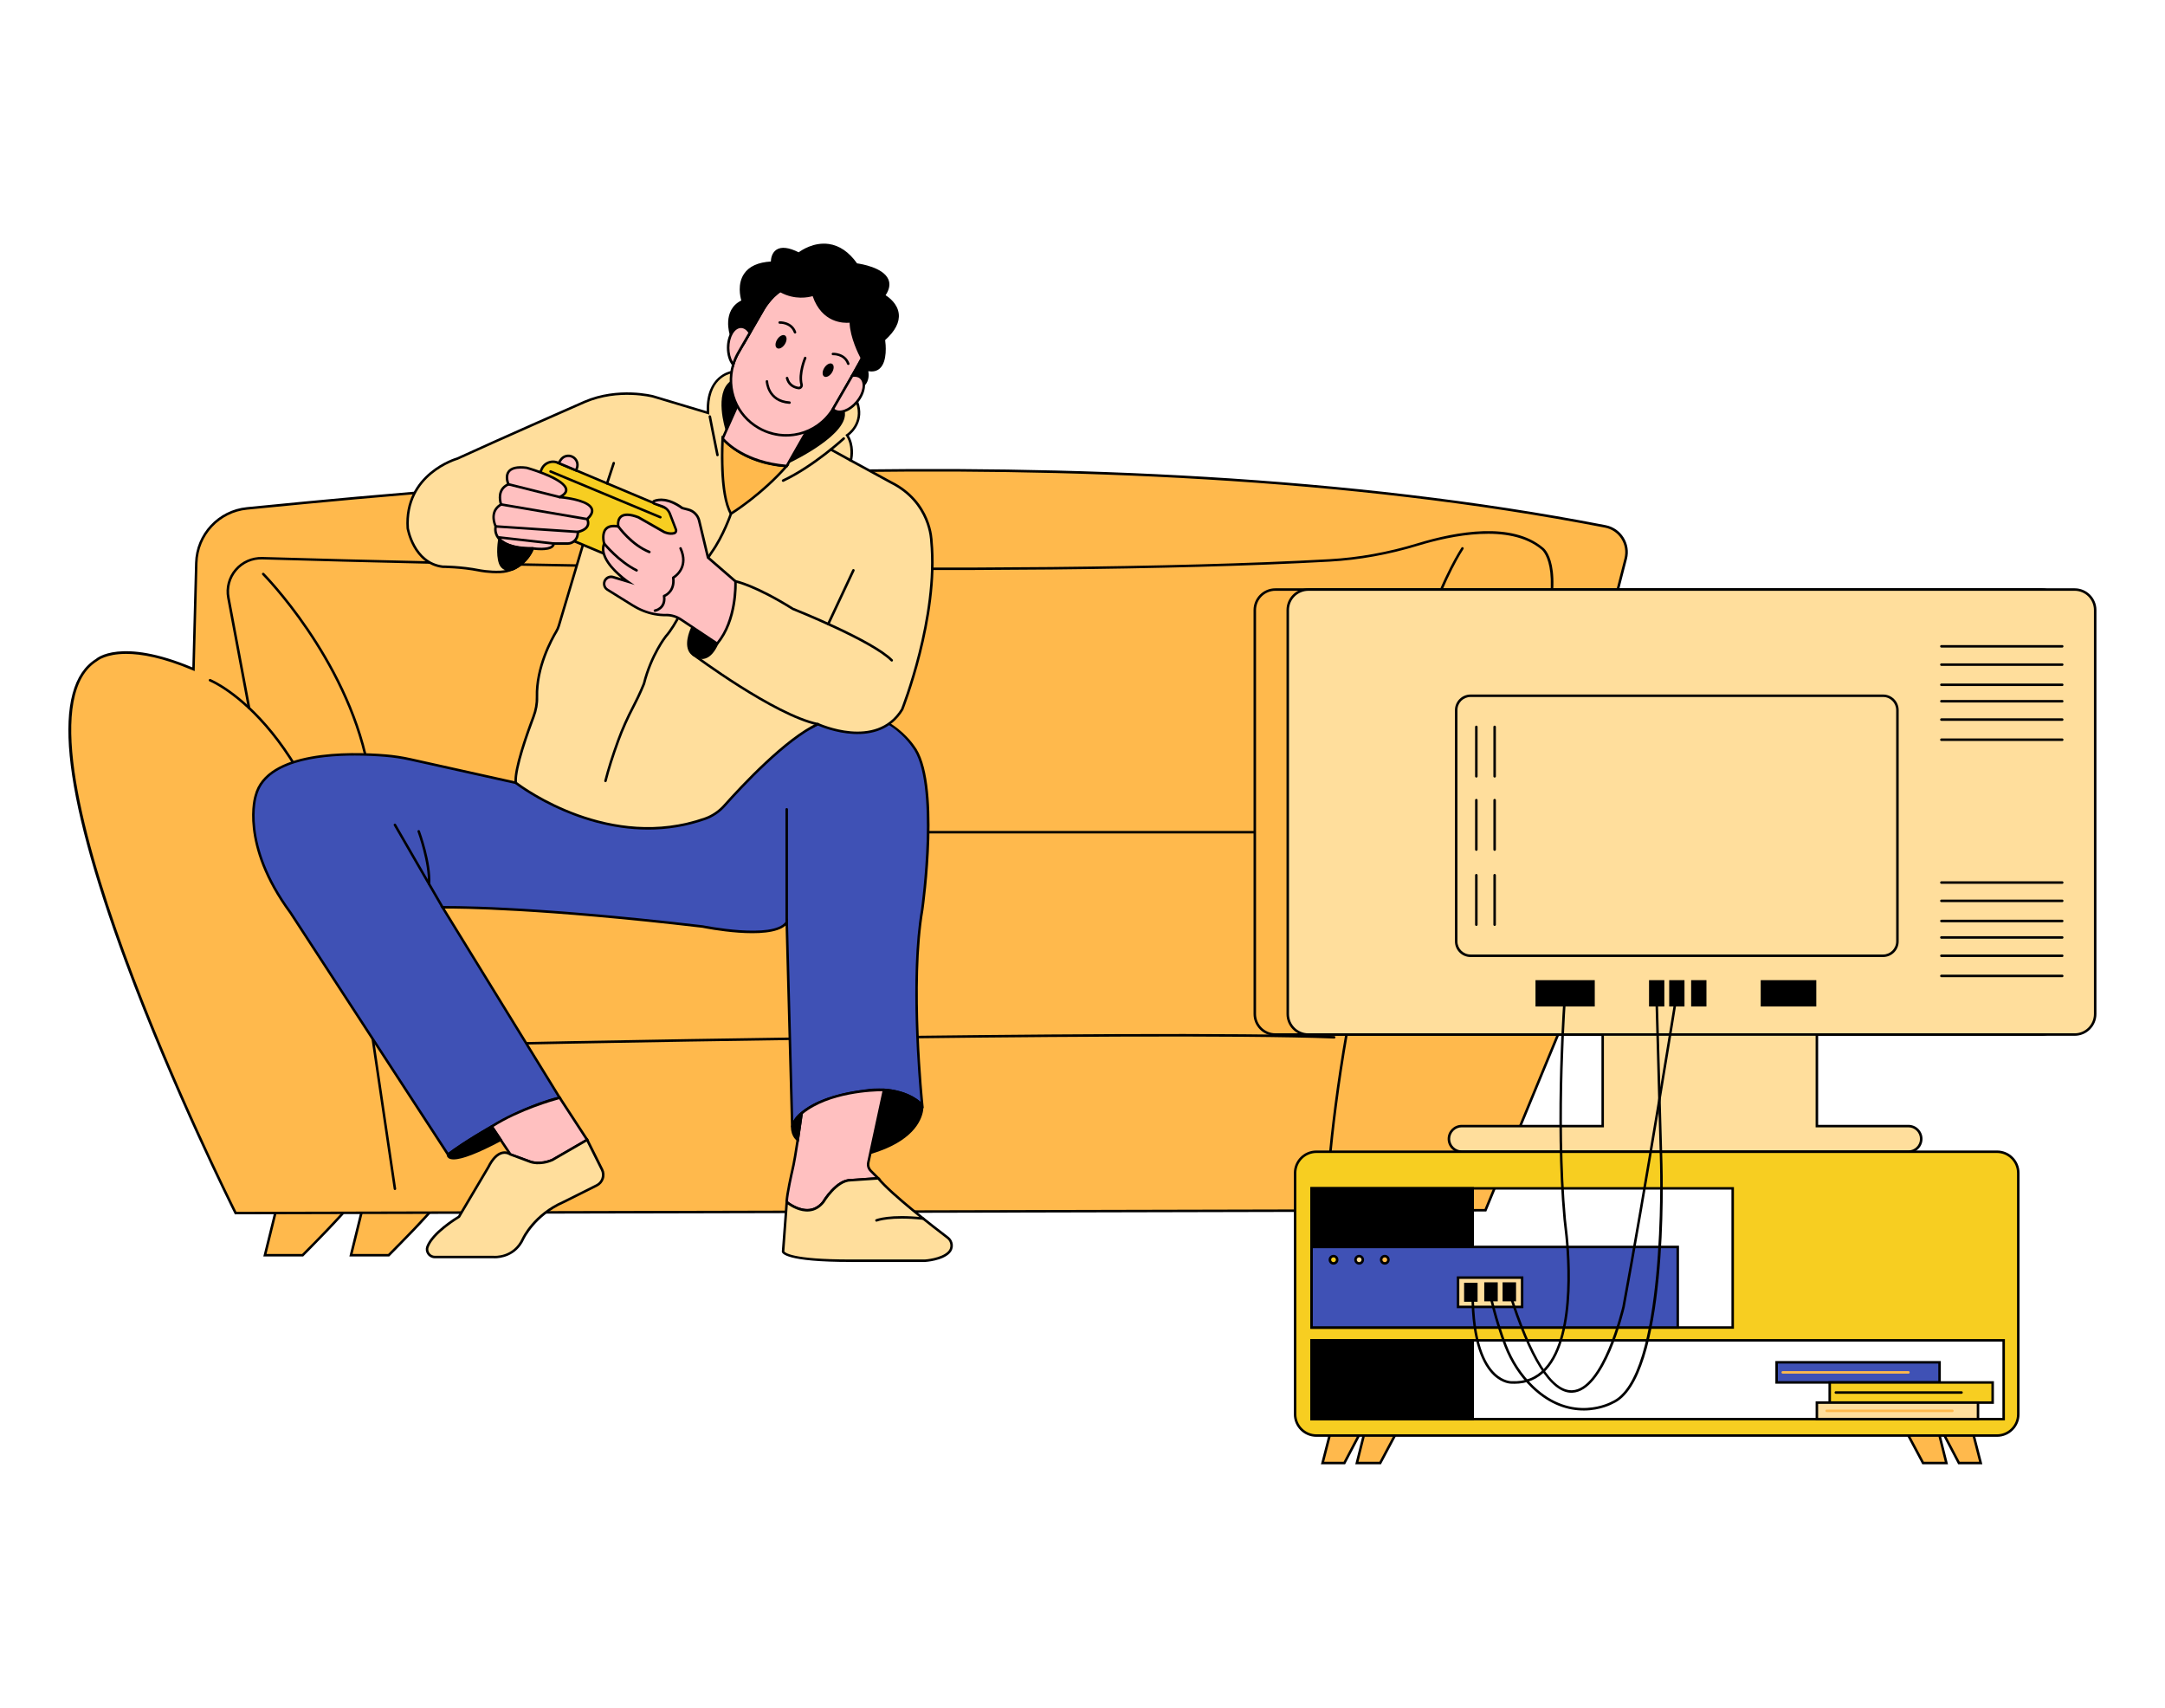 <?xml version="1.0" encoding="UTF-8"?>
<svg xmlns="http://www.w3.org/2000/svg" id="a" width="865.76" height="682.89" viewBox="0 0 865.76 682.89">
  <g>
    <g>
      <path d="M518.14,481.37c1.46,2.93,19.04,20.5,19.04,20.5h15.08l-5.05-20.49h-29.07Z" fill="#ffb94c"></path>
      <path d="M552.9,502.37h-15.93l-.15-.15c-.72-.72-17.65-17.66-19.13-20.63l-.36-.72h30.27s5.3,21.5,5.3,21.5Zm-15.52-1h14.24l-4.81-19.49h-27.76c2.49,3.39,12.72,13.88,18.33,19.49Z"></path>
    </g>
    <g>
      <path d="M552.55,481.37c1.46,2.93,19.04,20.5,19.04,20.5h15.08l-5.05-20.49h-29.07Z" fill="#ffb94c"></path>
      <path d="M587.31,502.37h-15.93l-.15-.15c-.72-.72-17.65-17.66-19.13-20.63l-.36-.72h30.27s5.3,21.5,5.3,21.5Zm-15.52-1h14.24l-4.81-19.49h-27.76c2.49,3.39,12.72,13.88,18.33,19.49Z"></path>
    </g>
    <g>
      <path d="M174.47,481.37c-1.46,2.93-19.04,20.5-19.04,20.5h-15.08s5.05-20.49,5.05-20.49h29.07Z" fill="#ffb94c"></path>
      <path d="M155.64,502.37h-15.93l5.3-21.49h30.27s-.36,.71-.36,.71c-1.48,2.97-18.41,19.91-19.13,20.63l-.15,.15Zm-14.65-1h14.24c5.61-5.61,15.84-16.1,18.33-19.5h-27.76s-4.81,19.5-4.81,19.5Z"></path>
    </g>
    <g>
      <path d="M140.06,481.37c-1.46,2.93-19.04,20.5-19.04,20.5h-15.08s5.05-20.49,5.05-20.49h29.07Z" fill="#ffb94c"></path>
      <path d="M121.23,502.37h-15.93l5.3-21.49h30.27s-.36,.71-.36,.71c-1.48,2.97-18.41,19.91-19.13,20.63l-.15,.15Zm-14.65-1h14.24c5.61-5.61,15.84-16.1,18.33-19.5h-27.76s-4.81,19.5-4.81,19.5Z"></path>
    </g>
    <g>
      <path d="M94.23,485.03S-3.88,290.28,38.58,263.92c0,0,9.52-8.79,38.8,3.66l1.11-42.52c.3-11.34,8.99-20.68,20.29-21.78,72.59-7.07,331.42-34,543.18,7.2,5.92,1.15,9.65,7.07,8.15,12.91l-10.91,42.53s43.68-3.47,4.87,96.84l-50.05,121.13-499.8,1.14Z" fill="#ffb94c"></path>
      <path d="M93.92,485.53l-.14-.28c-.25-.49-24.76-49.31-43.77-100.72-25.6-69.24-29.53-109.96-11.69-121.04,.32-.31,9.87-8.67,38.59,3.34l1.09-41.79c.3-11.57,9.22-21.15,20.74-22.27l5.71-.56c81.87-8.02,331-32.43,537.61,7.77,3,.58,5.54,2.33,7.18,4.91,1.64,2.59,2.12,5.65,1.36,8.62l-10.75,41.9c2.24,.04,9.47,.74,14.75,7.82,7.4,9.93,11.67,33.56-10.06,89.71l-50.18,121.45h-.33s-500.1,1.14-500.1,1.14Zm-43.45-224.09c-8.25,0-11.5,2.8-11.55,2.85-40.94,25.42,51.44,211.87,55.61,220.24l499.15-1.14,49.92-120.82c21.54-55.69,17.44-78.98,10.2-88.72-5.94-7.99-14.49-7.44-14.57-7.43l-.7,.05,11.08-43.21c.69-2.7,.25-5.48-1.24-7.83-1.48-2.35-3.8-3.93-6.52-4.46-206.47-40.17-455.49-15.77-537.32-7.75l-5.71,.56c-11.02,1.07-19.55,10.23-19.84,21.3l-1.13,43.25-.68-.29c-12.03-5.11-20.71-6.6-26.72-6.6Z"></path>
    </g>
    <path d="M545.47,333.24H189.68c-.28,0-.5-.22-.5-.5s.22-.5,.5-.5h355.79c.28,0,.5,.22,.5,.5s-.22,.5-.5,.5Z"></path>
    <path d="M183.55,418.17c-.27,0-.49-.22-.5-.49,0-.28,.21-.5,.49-.51,2.74-.06,274.71-5.83,350-2.93,.28,.01,.49,.24,.48,.52-.01,.28-.21,.52-.52,.48-75.25-2.89-347.2,2.87-349.94,2.93h-.01Z"></path>
    <path d="M157.92,475.81c-.24,0-.46-.18-.49-.43l-13.18-89.12c-7.55-49.43-23.62-77.77-35.77-92.83-13.13-16.27-24.57-20.94-24.69-20.99-.26-.1-.38-.39-.28-.65,.1-.26,.39-.38,.65-.28,.12,.05,11.81,4.81,25.1,21.29,12.23,15.16,28.4,43.66,35.98,93.31l13.18,89.13c.04,.27-.15,.53-.42,.57-.02,0-.05,0-.07,0Z"></path>
    <path d="M99.59,283.56c-.24,0-.45-.17-.49-.41l-8.27-44.06c-.78-4.14,.35-8.36,3.09-11.56,2.74-3.2,6.75-4.95,10.94-4.84,67.77,2,298.84,7.99,426.77,.89,11.65-.65,23.48-2.78,35.17-6.34,16.07-4.9,37.82-8.6,50.14,1.63,.34,.21,9.31,6.39,.16,38.59-.08,.26-.35,.42-.62,.34-.27-.08-.42-.35-.34-.62,8.9-31.31,.3-37.46,.21-37.52-12.66-10.5-36.29-5.43-49.26-1.48-11.76,3.58-23.67,5.73-35.4,6.38-127.97,7.11-359.07,1.12-426.85-.89-3.91-.1-7.61,1.52-10.15,4.49-2.54,2.97-3.59,6.88-2.86,10.73l8.27,44.06c.05,.27-.13,.53-.4,.58-.03,0-.06,0-.09,0Z"></path>
    <path d="M146.94,306.15c-.23,0-.44-.16-.49-.4-8.65-42.55-41.22-75.56-41.55-75.89-.2-.2-.2-.51,0-.71,.2-.19,.51-.19,.71,0,.33,.33,33.11,33.55,41.82,76.4,.05,.27-.12,.53-.39,.59-.03,0-.07,.01-.1,.01Z"></path>
    <g>
      <path d="M206.24,312.97l-42.13-9.36c-3.31-.74-6.66-1.24-10.03-1.52-13.87-1.13-47.18-1.89-51.8,16,0,0-6.59,19.04,13.91,46.86l62.96,96.64s24.89-18.3,44.66-22.7l-46.86-76.14s32.41-.73,104.06,7.69c0,0,28.46,5.8,33.58-1.67l2.2,81.84s1.46-10.98,30.02-14.64c0,0,13.91-2.2,21.96,5.86,0,0-5.13-48.53,0-78.08,0,0,7.32-51.51-3.66-65.42,0,0-15.21-23.11-40.55-7.53l-54.63,9.73-38.8,15.53-24.89-3.09Z" fill="#3f51b5"></path>
      <path d="M179.02,462.32l-63.25-97.09c-20.4-27.69-14.03-47.1-13.96-47.29,4.69-18.19,38.15-17.49,52.31-16.34,3.38,.27,6.78,.79,10.1,1.53l42.11,9.36,24.74,3.07,38.78-15.51,54.54-9.71c25.42-15.56,40.99,7.5,41.15,7.73,10.96,13.88,4.04,63.66,3.74,65.77-5.06,29.15-.05,77.47,0,77.96l.15,1.41-1-1c-7.79-7.78-21.4-5.74-21.53-5.72-27.73,3.56-29.58,14.11-29.6,14.22l-1-.06-2.16-80.58c-6.91,6.17-32.1,1.12-33.22,.89-64.4-7.56-97.44-7.73-103.07-7.69l46.76,75.99-.69,.15c-19.44,4.32-44.23,22.43-44.47,22.61l-.43,.31Zm-37.05-160.22c-15.49,0-35.74,2.67-39.21,16.13-.08,.23-6.25,19.18,13.83,46.44l62.7,96.23c3.35-2.4,25.63-18.03,43.74-22.32l-46.95-76.29,.87-.02c.32,0,33.26-.64,104.13,7.69,.32,.06,28.23,5.66,33.11-1.46l.87-1.27,2.17,81c2.07-3.53,8.67-10.06,29.52-12.74,.54-.09,13.19-1.98,21.4,5.09-.76-7.98-4.47-50.33,.14-76.9,.07-.5,7.16-51.44-3.56-65.03-.64-.96-15.27-22.56-39.9-7.42l-.17,.07-54.58,9.72-38.88,15.56-25.07-3.11-42.13-9.36c-3.28-.73-6.63-1.24-9.97-1.51-3.21-.26-7.42-.5-12.06-.5Z"></path>
    </g>
    <g>
      <path d="M292.31,148.85s-9.92,1.58-9.19,16.23l-21.96-6.59s-13.7-3.68-27.35,2.19c0,0-33.42,14.65-50.99,22.71,0,0-21.23,5.86-19.77,27.82,0,0,2.2,13.91,13.91,15.38,0,0,7.32,0,14.64,1.46,0,0,3.84,.82,8.47,.62,3.4-.14,6.64-1.48,9.11-3.83,2-1.91,4.04-4.59,4.39-7.78l19.77-5.86v5.86l-9.86,33.1c-.24,.81-.58,1.59-1.01,2.31-1.99,3.31-8.04,14.39-7.73,26.19,.07,2.71-.44,5.39-1.4,7.92-2.7,7.13-7.62,21.05-7.09,26.4,0,0,35.88,28.43,75.73,14.35,2.97-1.05,5.61-2.87,7.7-5.22,6.9-7.74,24.64-26.77,37.37-32.55,0,0,23.43,10.98,33.68-5.86,0,0,14.64-36.61,11.71-67.36,0,0,0-15.38-16.11-23.43l-16.11-8.79s1.46-5.52-1.46-10.08c0,0,7.13-4.57,3.93-13.35l-50.39-11.83Z" fill="#ffde9c"></path>
      <path d="M259.13,331.7c-29.63,0-52.9-18.1-53.19-18.33l-.17-.13-.02-.21c-.54-5.38,4.23-18.99,7.12-26.62,.97-2.58,1.43-5.18,1.37-7.73-.32-11.97,5.89-23.28,7.8-26.46,.41-.68,.73-1.41,.96-2.19l9.84-33.03v-5.12l-18.81,5.57c-.39,2.67-1.9,5.27-4.5,7.75-2.52,2.41-5.87,3.82-9.43,3.97-4.63,.2-8.43-.6-8.59-.63-7.18-1.44-14.47-1.45-14.54-1.45-12.01-1.5-14.38-15.65-14.41-15.8-1.48-22.16,19.91-28.32,20.13-28.38,17.3-7.94,50.59-22.54,50.92-22.68,13.66-5.87,27.54-2.25,27.68-2.21l21.31,6.39c-.39-14.27,9.53-16.02,9.64-16.04l.1-.02,50.74,11.91,.09,.25c2.84,7.81-2.24,12.49-3.73,13.65,2.3,3.95,1.64,8.37,1.37,9.7l15.78,8.6c16.18,8.09,16.37,23.71,16.37,23.87,2.9,30.47-11.6,67.18-11.75,67.54-9.87,16.23-31.73,7.27-34.14,6.22-12.59,5.84-30.05,24.54-37,32.34-2.18,2.45-4.92,4.3-7.91,5.36-7.89,2.79-15.66,3.91-23.02,3.91Zm-52.4-18.99c2.72,2.07,37.34,27.47,75.09,14.14,2.84-1,5.43-2.76,7.5-5.08,7.03-7.89,24.75-26.87,37.53-32.68l.21-.1,.21,.1c.23,.11,23.14,10.59,33.04-5.66,.11-.29,14.53-36.78,11.64-67.05,0-.2-.21-15.21-15.83-23.03l-16.47-8.98,.1-.38c.01-.05,1.37-5.37-1.4-9.69l-.27-.42,.42-.27c.27-.18,6.62-4.39,3.82-12.51l-50.02-11.74c-1.04,.21-9.35,2.28-8.68,15.69l.04,.71-22.64-6.79c-.12-.03-13.69-3.56-27.01,2.17-.33,.15-33.61,14.74-50.98,22.7-.28,.08-20.9,6.04-19.48,27.33,.02,.09,2.28,13.51,13.47,14.91,.01,0,7.39,.01,14.68,1.47,.04,0,3.86,.8,8.35,.61,3.32-.14,6.44-1.45,8.78-3.69,2.53-2.41,3.96-4.93,4.24-7.47l.04-.33,20.73-6.14-.02,6.67-9.86,33.1c-.26,.86-.61,1.68-1.06,2.42-1.88,3.12-7.97,14.21-7.66,25.92,.07,2.69-.41,5.42-1.43,8.11-2.27,6-7.46,20.42-7.08,25.96Z"></path>
    </g>
    <g>
      <path d="M276.96,250.78s-4.82,9.48,1.77,11.67c0,0,4.39,2.93,8.05-5.13l-9.82-6.55Z"></path>
      <path d="M280.68,263.48c-1.13,0-1.94-.43-2.17-.56-1.6-.55-2.7-1.54-3.28-2.96-1.54-3.76,1.17-9.17,1.28-9.39l.25-.5,10.64,7.1-.18,.39c-1.47,3.24-3.25,5.18-5.29,5.76-.45,.13-.87,.18-1.26,.18Zm-3.51-11.95c-.61,1.39-2.13,5.33-1.01,8.05,.48,1.17,1.37,1.96,2.73,2.41l.12,.06s1.15,.73,2.68,.29c1.64-.48,3.17-2.14,4.46-4.82l-8.98-5.99Z"></path>
    </g>
    <path d="M356.6,264.52c-.13,0-.26-.05-.36-.15-7.63-7.78-39.11-20.36-39.43-20.49-14.98-9.38-22.72-10.94-22.8-10.96-.27-.05-.45-.31-.4-.58,.05-.27,.31-.45,.58-.4,.32,.06,7.98,1.59,23.06,11.05,1.22,.48,31.92,12.74,39.7,20.68,.19,.2,.19,.51,0,.71-.1,.1-.22,.14-.35,.14Z"></path>
    <path d="M331.2,250.01c-.07,0-.14-.02-.21-.05-.25-.12-.36-.41-.24-.67l10.06-21.47c.12-.25,.42-.36,.67-.24,.25,.12,.36,.41,.24,.67l-10.06,21.47c-.08,.18-.27,.29-.45,.29Z"></path>
    <path d="M327.05,290.05s-.07,0-.1-.01c-17.48-3.64-49.66-27.67-49.98-27.91-.22-.17-.27-.48-.1-.7,.17-.22,.48-.26,.7-.1,.32,.24,32.33,24.14,49.59,27.73,.27,.06,.44,.32,.39,.59-.05,.24-.26,.4-.49,.4Z"></path>
    <g>
      <path d="M288.98,175.33s-1.39,22.07,3.33,30.07c0,0,12.04-7.38,22.29-19.09,0,0-15.38,0-25.63-10.98Z" fill="#ffb94c"></path>
      <path d="M292.14,206.09l-.26-.44c-4.75-8.04-3.46-29.45-3.4-30.36l.07-1.16,.79,.85c9.99,10.7,25.11,10.82,25.26,10.82h1.1l-.73,.83c-10.18,11.64-22.29,19.11-22.41,19.19l-.43,.27Zm-2.72-29.59c-.2,4.51-.64,21.16,3.07,28.19,2.2-1.41,12.22-8.09,21.05-17.93-3.59-.24-15.45-1.67-24.12-10.26Z"></path>
    </g>
    <path d="M242.12,312.74s-.08,0-.12-.02c-.27-.07-.43-.34-.36-.61,1.15-4.59,2.87-10.03,5.11-16.18,1.67-4.58,3.73-9.19,6.29-14.08,2.33-4.45,3.98-8.56,3.99-8.6,2.9-11.62,8.8-19.09,8.86-19.16,3.87-4.3,8.29-13.77,11.32-20.96,1.93-4.59,4.29-8.85,7-12.65,4.59-6.44,7.6-15.16,7.63-15.24,.09-.26,.37-.4,.63-.31,.26,.09,.4,.37,.31,.63-.03,.09-3.08,8.95-7.76,15.5-2.67,3.74-4.98,7.93-6.89,12.45-3.06,7.26-7.54,16.83-11.48,21.22-.04,.05-5.81,7.36-8.67,18.82-.04,.11-1.7,4.26-4.06,8.76-2.54,4.86-4.58,9.42-6.24,13.96-2.23,6.12-3.94,11.53-5.08,16.08-.06,.23-.26,.38-.49,.38Z"></path>
    <g>
      <rect x="211.05" y="193.65" width="59.81" height="26.38" rx="4.92" ry="4.92" transform="translate(98.89 -77.16) rotate(22.78)" fill="#f7ce21"></rect>
      <path d="M260.78,229.55c-.7,0-1.41-.14-2.09-.42l-46.06-19.35c-2.76-1.16-4.06-4.34-2.9-7.1l6.4-15.24c.56-1.34,1.61-2.37,2.95-2.92,1.34-.55,2.82-.54,4.15,.02l46.06,19.35c1.34,.56,2.37,1.61,2.92,2.95,.55,1.34,.54,2.82-.02,4.15l-6.4,15.24c-.87,2.07-2.89,3.32-5.01,3.32Zm-1.71-1.34c2.25,.94,4.85-.12,5.79-2.37l6.4-15.24c.46-1.09,.46-2.29,.02-3.39-.45-1.09-1.29-1.95-2.38-2.41l-46.06-19.35c-1.09-.46-2.29-.46-3.39-.02-1.09,.45-1.95,1.29-2.41,2.38l-6.4,15.24c-.94,2.25,.12,4.85,2.37,5.79l46.06,19.35Z"></path>
    </g>
    <path d="M264.08,207.31c-.06,0-.13-.01-.19-.04l-43.93-18.3c-.25-.11-.38-.4-.27-.65,.11-.26,.4-.38,.65-.27l43.93,18.3c.25,.11,.38,.4,.27,.65-.08,.19-.27,.31-.46,.31Z"></path>
    <path d="M314.6,369.27c-.28,0-.5-.22-.5-.5v-45.18c0-.28,.22-.5,.5-.5s.5,.22,.5,.5v45.18c0,.28-.22,.5-.5,.5Z"></path>
    <path d="M176.96,363.26c-.17,0-.34-.09-.43-.25l-19.04-32.95c-.14-.24-.06-.54,.18-.68,.24-.14,.54-.06,.68,.18l19.04,32.95c.14,.24,.06,.54-.18,.68-.08,.05-.17,.07-.25,.07Z"></path>
    <path d="M171.57,353.93s-.02,0-.03,0c-.28-.01-.49-.25-.47-.53,.45-8.39-4.05-20.71-4.1-20.84-.1-.26,.04-.55,.3-.64,.26-.1,.55,.04,.64,.3,.19,.51,4.62,12.63,4.16,21.24-.01,.27-.23,.47-.5,.47Z"></path>
    <g>
      <path d="M368.65,444c-.67,3.86-4.06,11.98-20.37,16.87l5.22-25.09s7.96,.17,13.8,4.74c1.06,.83,1.58,2.16,1.35,3.48Z"></path>
      <path d="M347.62,461.59l5.47-26.32h.42c.33,.02,8.2,.23,14.1,4.85,1.21,.94,1.79,2.46,1.53,3.96h0c-.75,4.35-4.45,12.38-20.71,17.26l-.8,.24Zm6.28-25.29l-4.96,23.84c15.07-4.74,18.51-12.17,19.21-16.23,.2-1.13-.25-2.29-1.17-3-4.89-3.83-11.4-4.5-13.09-4.61Z"></path>
    </g>
    <g>
      <path d="M348.2,468.11l3.01,3.01-10.98,.73c-5.86,0-11.03,8.79-11.03,8.79-5.91,7.32-14.59,0-14.59,0,0-2.93,2.2-12.45,2.2-12.45,1.46-5.86,3.74-23.04,3.74-23.04,11.79-9.86,32.96-9.37,32.96-9.37l-6.27,29.04c-.26,1.19,.11,2.43,.97,3.29Z" fill="#ffc0c0"></path>
      <path d="M322.78,484.39c-4.44,0-8.32-3.23-8.5-3.37l-.18-.15v-.23c0-2.95,2.12-12.17,2.21-12.56,1.44-5.77,3.71-22.82,3.73-22.99l.03-.19,.15-.12c11.79-9.87,33.07-9.49,33.29-9.49h.6s-6.4,29.64-6.4,29.64c-.22,1.03,.09,2.09,.84,2.84l3.79,3.79-12.08,.81c-5.54,0-10.58,8.46-10.64,8.54-1.68,2.09-3.69,3.24-6,3.46-.28,.03-.57,.04-.85,.04Zm-7.67-3.99c.85,.66,4.58,3.33,8.43,2.96,2.03-.2,3.81-1.22,5.27-3.03,.17-.31,5.35-8.97,11.42-8.97l9.85-.66-2.23-2.23c-.99-.99-1.4-2.39-1.11-3.75l6.14-28.43c-3.52,.02-21.45,.55-31.87,9.13-.26,1.92-2.36,17.42-3.73,22.9-.02,.08-2.07,9-2.18,12.09Z"></path>
    </g>
    <g>
      <path d="M379.52,500.62c-2.85,3.05-9.69,3.44-9.69,3.44h-29.6c-27.09,0-27.09-3.66-27.09-3.66l1.46-19.77s8.68,7.32,14.59,0c0,0,5.18-8.79,11.03-8.79l10.98-.73c4.96,6.2,22.51,19.75,27.78,23.75,1.83,1.39,2.1,4.08,.53,5.75Z" fill="#ffde9c"></path>
      <path d="M340.23,504.57c-26.26,0-27.59-3.47-27.59-4.16l1.54-20.78,.75,.63s4.25,3.52,8.61,3.1c2.03-.2,3.81-1.22,5.27-3.03,.17-.31,5.35-8.97,11.42-8.97l11.21-.75,.16,.2c4.92,6.15,22.44,19.67,27.69,23.67,1,.76,1.63,1.91,1.74,3.17,.1,1.23-.31,2.44-1.14,3.33h0c-2.95,3.16-9.74,3.58-10.03,3.6h-29.63Zm-26.58-4.21c.2,.36,2.58,3.22,26.58,3.22h29.6s6.65-.41,9.33-3.28h0c.65-.69,.96-1.6,.88-2.56-.08-.97-.57-1.87-1.35-2.46-5.22-3.97-22.5-17.31-27.7-23.63l-10.72,.72c-5.54,0-10.58,8.46-10.64,8.54-1.68,2.09-3.69,3.24-6,3.46-3.69,.35-7.11-1.71-8.59-2.76l-1.39,18.76Z"></path>
    </g>
    <path d="M350.48,488.46c-.2,0-.38-.12-.46-.31-.11-.25,.01-.55,.27-.65,.22-.09,5.5-2.22,18.96-.76,.27,.03,.47,.28,.44,.55-.03,.28-.28,.47-.55,.44-13.16-1.42-18.42,.67-18.47,.69-.06,.03-.13,.04-.19,.04Z"></path>
    <g>
      <path d="M234.8,455.74l-13.91,8.05c-5.13,2.2-8.79,.73-8.79,.73l-7.97-2.93h0s-7.48-11.19-7.48-11.19c11.64-7.53,27.17-11.5,27.17-11.5l10.98,16.84Z" fill="#ffc0c0"></path>
      <path d="M215.25,465.51c-2.01,0-3.25-.48-3.34-.51l-8.2-3.12-7.76-11.61,.43-.28c11.58-7.48,27.16-11.53,27.32-11.57l.35-.09,11.47,17.58-14.37,8.32c-2.31,.99-4.33,1.28-5.88,1.28Zm-10.8-4.32l7.82,2.87s3.56,1.36,8.42-.72l13.4-7.76-10.5-16.09c-2.32,.63-15.82,4.46-26.25,11.07l7.11,10.63Z"></path>
    </g>
    <g>
      <path d="M240.73,467.62c1.17,2.34,.22,5.18-2.12,6.35l-13.34,6.67c-11.71,5.13-16.11,14.64-16.11,14.64-3.66,8.05-11.77,7.32-11.77,7.32h-23.51c-2.13,0-3.69-2.12-2.94-4.11,2.18-5.84,12.59-11.99,12.59-11.99l11.71-19.77c4.27-8.54,8.62-5.32,8.87-5.13h0s7.97,2.94,7.97,2.94c0,0,3.66,1.46,8.79-.73l13.91-8.05,5.94,11.87Z" fill="#ffde9c"></path>
      <path d="M197.86,503.11c-.31,0-.49-.01-.5-.02h-23.47c-1.19,0-2.31-.58-2.99-1.57-.67-.96-.82-2.14-.42-3.22,2.11-5.68,11.5-11.46,12.7-12.18l11.65-19.66c1.73-3.47,3.73-5.5,5.92-6.01,1.88-.43,3.26,.43,3.63,.69l7.9,2.9s3.56,1.36,8.42-.72l14.32-8.29,6.17,12.35c.63,1.25,.73,2.67,.28,4-.44,1.33-1.38,2.4-2.63,3.03l-13.33,6.67c-11.41,4.99-15.83,14.31-15.88,14.41-3.23,7.1-9.89,7.62-11.76,7.62Zm3.92-41.77c-.25,0-.53,.03-.81,.09-1.85,.43-3.67,2.33-5.26,5.51l-11.8,19.91-.11,.07c-.1,.06-10.29,6.13-12.38,11.74-.29,.77-.18,1.61,.3,2.3,.5,.71,1.31,1.14,2.17,1.14h23.51c.36,.03,7.84,.59,11.31-7.03,.18-.4,4.61-9.75,16.36-14.89l13.31-6.66c1.01-.51,1.77-1.38,2.12-2.45,.36-1.07,.28-2.22-.23-3.23l-5.7-11.4-13.45,7.79c-5.31,2.28-9.06,.83-9.22,.76l-8.11-3.02c-.09-.07-.87-.63-2.02-.63Z"></path>
    </g>
    <g>
      <path d="M179.15,461.6s-1.08,5.86,21.06-5.86l-3.57-5.34s-10.9,6.07-17.49,11.19Z"></path>
      <path d="M181.4,463.57c-.9,0-1.59-.17-2.06-.52-.67-.49-.74-1.19-.67-1.53l.04-.19,.15-.12c6.54-5.09,17.45-11.18,17.55-11.24l.4-.22,4.13,6.18-.49,.26c-9.28,4.91-15.66,7.38-19.05,7.38Zm-1.74-1.72c.02,.12,.1,.27,.29,.41,.89,.62,4.56,1.18,19.54-6.69l-3-4.49c-2,1.13-11.05,6.32-16.83,10.77Z"></path>
    </g>
    <g>
      <path d="M223.39,185.15l.84-1.27c1.02-1.54,3.03-2.08,4.68-1.25h0c1.68,.84,2.45,2.82,1.78,4.57l-.33,.87-6.97-2.93Z" fill="#ffc0c0"></path>
      <path d="M230.64,188.74l-8-3.36,1.17-1.77c1.16-1.75,3.45-2.36,5.32-1.42,1.92,.96,2.79,3.2,2.02,5.2l-.52,1.35Zm-6.5-3.82l5.94,2.49,.15-.39c.58-1.52-.08-3.22-1.54-3.95-1.43-.71-3.16-.25-4.04,1.08l-.51,.76Z"></path>
    </g>
    <path d="M242.76,193.79c-.05,0-.1,0-.16-.02-.26-.09-.41-.37-.32-.63l2.67-8.13c.09-.26,.37-.41,.63-.32,.26,.09,.41,.37,.32,.63l-2.67,8.13c-.07,.21-.27,.34-.48,.34Z"></path>
    <path d="M530.42,479.68s-.02,0-.03,0c-.28-.01-.49-.25-.47-.53,.02-.38,2.21-38.96,11.31-82.76,8.41-40.47,24.61-93.8,54.06-118.07,13.09-10.79,27.89-15.13,43.97-12.9,.27,.04,.46,.29,.43,.56-.04,.27-.3,.46-.56,.43-15.81-2.19-30.33,2.08-43.2,12.68-29.22,24.08-45.34,77.18-53.71,117.48-9.09,43.73-11.27,82.24-11.29,82.63-.01,.27-.24,.47-.5,.47Z"></path>
    <path d="M562.14,328.7c-.26,0-.47-.2-.5-.46-5.74-66.19,22.47-108.84,22.76-109.26,.16-.23,.47-.29,.69-.13,.23,.15,.29,.47,.13,.69-.28,.42-28.29,42.79-22.59,108.61,.02,.27-.18,.52-.46,.54-.01,0-.03,0-.04,0Z"></path>
    <g>
      <g>
        <rect x="501.78" y="235.72" width="322.88" height="177.91" rx="8.2" ry="8.2" fill="#ffb94c"></rect>
        <path d="M816.46,414.14H509.98c-4.8,0-8.7-3.9-8.7-8.7V243.92c0-4.8,3.9-8.7,8.7-8.7h306.48c4.8,0,8.7,3.9,8.7,8.7v161.52c0,4.8-3.9,8.7-8.7,8.7ZM509.98,236.22c-4.24,0-7.7,3.45-7.7,7.7v161.52c0,4.24,3.45,7.7,7.7,7.7h306.48c4.24,0,7.7-3.45,7.7-7.7V243.92c0-4.24-3.45-7.7-7.7-7.7H509.98Z"></path>
      </g>
      <g>
        <rect x="514.96" y="235.72" width="322.88" height="177.91" rx="8.2" ry="8.2" fill="#ffde9c"></rect>
        <path d="M829.64,414.14h-306.48c-4.8,0-8.7-3.9-8.7-8.7V243.92c0-4.8,3.9-8.7,8.7-8.7h306.48c4.8,0,8.7,3.9,8.7,8.7v161.52c0,4.8-3.9,8.7-8.7,8.7Zm-306.48-177.91c-4.24,0-7.7,3.45-7.7,7.7v161.52c0,4.24,3.45,7.7,7.7,7.7h306.48c4.24,0,7.7-3.45,7.7-7.7V243.92c0-4.24-3.45-7.7-7.7-7.7h-306.48Z"></path>
      </g>
      <g>
        <rect x="582.32" y="278.19" width="176.45" height="103.97" rx="5.73" ry="5.73" fill="#ffde9c"></rect>
        <path d="M753.03,382.65h-164.98c-3.44,0-6.23-2.8-6.23-6.23v-92.5c0-3.44,2.8-6.23,6.23-6.23h164.98c3.44,0,6.23,2.8,6.23,6.23v92.5c0,3.44-2.8,6.23-6.23,6.23Zm-164.98-103.97c-2.89,0-5.23,2.35-5.23,5.23v92.5c0,2.89,2.35,5.23,5.23,5.23h164.98c2.89,0,5.23-2.35,5.23-5.23v-92.5c0-2.89-2.35-5.23-5.23-5.23h-164.98Z"></path>
      </g>
      <g>
        <path d="M763.16,450.24h-36.61v-36.61h-85.66v36.61h-56.38c-2.83,0-5.13,2.29-5.13,5.13s2.29,5.13,5.13,5.13h178.64c2.83,0,5.13-2.29,5.13-5.13s-2.29-5.13-5.13-5.13Z" fill="#ffde9c"></path>
        <path d="M763.16,460.99h-178.64c-3.1,0-5.62-2.52-5.62-5.62s2.52-5.62,5.62-5.62h55.88v-36.61h86.66v36.61h36.11c3.1,0,5.62,2.52,5.62,5.62s-2.52,5.62-5.62,5.62Zm-178.64-10.25c-2.55,0-4.62,2.07-4.62,4.62s2.08,4.62,4.62,4.62h178.64c2.55,0,4.62-2.07,4.62-4.62s-2.08-4.62-4.62-4.62h-37.11v-36.61h-84.66v36.61h-56.88Z"></path>
      </g>
      <g>
        <rect x="614.53" y="392.4" width="22.7" height="9.52"></rect>
        <path d="M637.73,402.42h-23.7v-10.52h23.7v10.52Zm-22.7-1h21.7v-8.52h-21.7v8.52Z"></path>
      </g>
      <g>
        <rect x="659.93" y="392.4" width="5.13" height="9.52"></rect>
        <path d="M665.55,402.42h-6.12v-10.52h6.12v10.52Zm-5.12-1h4.12v-8.52h-4.12v8.52Z"></path>
      </g>
      <g>
        <rect x="667.98" y="392.4" width="5.13" height="9.52"></rect>
        <path d="M673.61,402.42h-6.12v-10.52h6.12v10.52Zm-5.12-1h4.12v-8.52h-4.12v8.52Z"></path>
      </g>
      <g>
        <rect x="676.77" y="392.4" width="5.13" height="9.52"></rect>
        <path d="M682.39,402.42h-6.12v-10.52h6.12v10.52Zm-5.12-1h4.12v-8.52h-4.12v8.52Z"></path>
      </g>
      <g>
        <rect x="704.59" y="392.4" width="21.23" height="9.52"></rect>
        <path d="M726.32,402.42h-22.23v-10.52h22.23v10.52Zm-21.23-1h20.23v-8.52h-20.23v8.52Z"></path>
      </g>
      <g>
        <path d="M798.59,460.49h-272.19c-4.7,0-8.5,3.81-8.5,8.5v96.48c0,4.7,3.81,8.5,8.5,8.5h272.19c4.7,0,8.5-3.81,8.5-8.5v-96.48c0-4.7-3.81-8.5-8.5-8.5Zm-274.11,14.64h168.39v55.64h-168.39v-55.64Zm276.75,92.25h-276.75v-31.48h276.75v31.48Z" fill="#f7ce21"></path>
        <path d="M798.59,574.48h-272.19c-4.96,0-9-4.04-9-9v-96.48c0-4.96,4.04-9,9-9h272.19c4.96,0,9,4.04,9,9v96.48c0,4.96-4.04,9-9,9Zm-272.19-113.48c-4.41,0-8,3.59-8,8v96.48c0,4.41,3.59,8,8,8h272.19c4.41,0,8-3.59,8-8v-96.48c0-4.41-3.59-8-8-8h-272.19Zm275.34,106.89h-277.75v-32.48h277.75v32.48Zm-276.75-1h275.75v-30.48h-275.75v30.48Zm168.39-35.61h-169.39v-56.64h169.39v56.64Zm-168.39-1h167.39v-54.64h-167.39v54.64Z"></path>
      </g>
      <g>
        <rect x="524.48" y="475.14" width="64.43" height="55.64"></rect>
        <path d="M589.41,531.28h-65.43v-56.64h65.43v56.64Zm-64.43-1h63.43v-54.64h-63.43v54.64Z"></path>
      </g>
      <g>
        <rect x="524.48" y="498.57" width="146.43" height="32.21" fill="#3f51b5"></rect>
        <path d="M671.41,531.28h-147.43v-33.21h147.43v33.21Zm-146.43-1h145.43v-31.21h-145.43v31.21Z"></path>
      </g>
      <g>
        <circle cx="533.26" cy="503.69" r="1.46" fill="#f7ce21"></circle>
        <path d="M533.26,505.65c-1.08,0-1.96-.88-1.96-1.96s.88-1.96,1.96-1.96,1.96,.88,1.96,1.96-.88,1.96-1.96,1.96Zm0-2.93c-.53,0-.96,.43-.96,.96s.43,.96,.96,.96,.96-.43,.96-.96-.43-.96-.96-.96Z"></path>
      </g>
      <g>
        <circle cx="543.51" cy="503.69" r="1.46" fill="#ffde9c"></circle>
        <path d="M543.51,505.65c-1.08,0-1.96-.88-1.96-1.96s.88-1.96,1.96-1.96,1.96,.88,1.96,1.96-.88,1.96-1.96,1.96Zm0-2.93c-.53,0-.96,.43-.96,.96s.43,.96,.96,.96,.96-.43,.96-.96-.43-.96-.96-.96Z"></path>
      </g>
      <g>
        <circle cx="553.76" cy="503.69" r="1.46" fill="#ffb94c"></circle>
        <path d="M553.76,505.65c-1.08,0-1.96-.88-1.96-1.96s.88-1.96,1.96-1.96,1.96,.88,1.96,1.96-.88,1.96-1.96,1.96Zm0-2.93c-.53,0-.96,.43-.96,.96s.43,.96,.96,.96,.96-.43,.96-.96-.43-.96-.96-.96Z"></path>
      </g>
      <g>
        <rect x="524.48" y="535.9" width="64.43" height="31.48"></rect>
        <path d="M589.41,567.89h-65.43v-32.48h65.43v32.48Zm-64.43-1h63.43v-30.48h-63.43v30.48Z"></path>
      </g>
      <g>
        <rect x="710.44" y="544.69" width="65.16" height="8.05" fill="#3f51b5"></rect>
        <path d="M776.11,553.24h-66.16v-9.05h66.16v9.05Zm-65.16-1h64.16v-7.05h-64.16v7.05Z"></path>
      </g>
      <path d="M763.16,549.22h-50.26c-.28,0-.5-.22-.5-.5s.22-.5,.5-.5h50.26c.28,0,.5,.22,.5,.5s-.22,.5-.5,.5Z" fill="#ffb94c"></path>
      <g>
        <rect x="731.68" y="552.74" width="65.16" height="8.05" fill="#f7ce21"></rect>
        <path d="M797.34,561.3h-66.16v-9.05h66.16v9.05Zm-65.16-1h64.16v-7.05h-64.16v7.05Z"></path>
      </g>
      <path d="M784.39,557.27h-50.26c-.28,0-.5-.22-.5-.5s.22-.5,.5-.5h50.26c.28,0,.5,.22,.5,.5s-.22,.5-.5,.5Z"></path>
      <path d="M778.9,564.59h-49.16c-.28,0-.5-.22-.5-.5s.22-.5,.5-.5h49.16c.28,0,.5,.22,.5,.5s-.22,.5-.5,.5Z" fill="#ed1c24"></path>
      <g>
        <rect x="726.55" y="560.8" width="64.43" height="6.59" fill="#ffde9c"></rect>
        <path d="M791.48,567.89h-65.43v-7.59h65.43v7.59Zm-64.43-1h63.43v-5.59h-63.43v5.59Z"></path>
      </g>
      <g>
        <polygon points="763.16 573.98 769.02 584.96 778.34 584.96 775.61 573.98 763.16 573.98" fill="#ffb94c"></polygon>
        <path d="M778.98,585.46h-10.27l-6.39-11.98h13.67l2.99,11.98Zm-9.67-1h8.39l-2.49-9.98h-11.22l5.32,9.98Z"></path>
      </g>
      <g>
        <polygon points="777.57 573.98 783.35 584.96 792.07 584.96 789.25 573.98 777.57 573.98" fill="#ffb94c"></polygon>
        <path d="M792.72,585.46h-9.67l-6.3-11.98h12.89l3.08,11.98Zm-9.07-1h7.78l-2.57-9.98h-10.46l5.25,9.98Z"></path>
      </g>
      <g>
        <polygon points="557.78 573.98 551.93 584.96 542.6 584.96 545.34 573.98 557.78 573.98" fill="#ffb94c"></polygon>
        <path d="M552.23,585.46h-10.27l2.99-11.98h13.67l-6.39,11.98Zm-8.99-1h8.39l5.32-9.98h-11.22l-2.49,9.98Z"></path>
      </g>
      <g>
        <polygon points="543.37 573.98 537.6 584.96 528.87 584.96 531.69 573.98 543.37 573.98" fill="#ffb94c"></polygon>
        <path d="M537.9,585.46h-9.67l3.08-11.98h12.89l-6.3,11.98Zm-8.38-1h7.78l5.25-9.98h-10.46l-2.57,9.98Z"></path>
      </g>
      <g>
        <rect x="583.05" y="510.83" width="25.63" height="11.71" fill="#ffde9c"></rect>
        <path d="M609.18,523.04h-26.62v-12.71h26.62v12.71Zm-25.62-1h24.62v-10.71h-24.62v10.71Z"></path>
      </g>
      <g>
        <rect x="585.98" y="513.39" width="4.39" height="6.59"></rect>
        <path d="M590.87,520.48h-5.39v-7.59h5.39v7.59Zm-4.39-1h3.39v-5.59h-3.39v5.59Z"></path>
      </g>
      <g>
        <rect x="594.03" y="513.21" width="4.39" height="6.59"></rect>
        <path d="M598.93,520.3h-5.39v-7.59h5.39v7.59Zm-4.39-1h3.39v-5.59h-3.39v5.59Z"></path>
      </g>
      <g>
        <rect x="601.35" y="513.21" width="4.39" height="6.59"></rect>
        <path d="M606.25,520.3h-5.39v-7.59h5.39v7.59Zm-4.39-1h3.39v-5.59h-3.39v5.59Z"></path>
      </g>
      <path d="M590.37,310.9c-.28,0-.5-.22-.5-.5v-19.77c0-.28,.22-.5,.5-.5s.5,.22,.5,.5v19.77c0,.28-.22,.5-.5,.5Z"></path>
      <path d="M597.69,310.9c-.28,0-.5-.22-.5-.5v-19.77c0-.28,.22-.5,.5-.5s.5,.22,.5,.5v19.77c0,.28-.22,.5-.5,.5Z"></path>
      <path d="M590.37,340.19c-.28,0-.5-.22-.5-.5v-19.77c0-.28,.22-.5,.5-.5s.5,.22,.5,.5v19.77c0,.28-.22,.5-.5,.5Z"></path>
      <path d="M597.69,340.19c-.28,0-.5-.22-.5-.5v-19.77c0-.28,.22-.5,.5-.5s.5,.22,.5,.5v19.77c0,.28-.22,.5-.5,.5Z"></path>
      <path d="M590.37,370.21c-.28,0-.5-.22-.5-.5v-19.77c0-.28,.22-.5,.5-.5s.5,.22,.5,.5v19.77c0,.28-.22,.5-.5,.5Z"></path>
      <path d="M597.69,370.21c-.28,0-.5-.22-.5-.5v-19.77c0-.28,.22-.5,.5-.5s.5,.22,.5,.5v19.77c0,.28-.22,.5-.5,.5Z"></path>
      <path d="M824.66,258.92h-48.32c-.28,0-.5-.22-.5-.5s.22-.5,.5-.5h48.32c.28,0,.5,.22,.5,.5s-.22,.5-.5,.5Z"></path>
      <path d="M824.66,266.24h-48.32c-.28,0-.5-.22-.5-.5s.22-.5,.5-.5h48.32c.28,0,.5,.22,.5,.5s-.22,.5-.5,.5Z"></path>
      <path d="M824.66,274.3h-48.32c-.28,0-.5-.22-.5-.5s.22-.5,.5-.5h48.32c.28,0,.5,.22,.5,.5s-.22,.5-.5,.5Z"></path>
      <path d="M824.66,280.88h-48.32c-.28,0-.5-.22-.5-.5s.22-.5,.5-.5h48.32c.28,0,.5,.22,.5,.5s-.22,.5-.5,.5Z"></path>
      <path d="M824.66,288.21h-48.32c-.28,0-.5-.22-.5-.5s.22-.5,.5-.5h48.32c.28,0,.5,.22,.5,.5s-.22,.5-.5,.5Z"></path>
      <path d="M824.66,296.26h-48.32c-.28,0-.5-.22-.5-.5s.22-.5,.5-.5h48.32c.28,0,.5,.22,.5,.5s-.22,.5-.5,.5Z"></path>
      <path d="M824.66,353.37h-48.32c-.28,0-.5-.22-.5-.5s.22-.5,.5-.5h48.32c.28,0,.5,.22,.5,.5s-.22,.5-.5,.5Z"></path>
      <path d="M824.66,360.69h-48.32c-.28,0-.5-.22-.5-.5s.22-.5,.5-.5h48.32c.28,0,.5,.22,.5,.5s-.22,.5-.5,.5Z"></path>
      <path d="M824.66,368.74h-48.32c-.28,0-.5-.22-.5-.5s.22-.5,.5-.5h48.32c.28,0,.5,.22,.5,.5s-.22,.5-.5,.5Z"></path>
      <path d="M824.66,375.33h-48.32c-.28,0-.5-.22-.5-.5s.22-.5,.5-.5h48.32c.28,0,.5,.22,.5,.5s-.22,.5-.5,.5Z"></path>
      <path d="M824.66,382.65h-48.32c-.28,0-.5-.22-.5-.5s.22-.5,.5-.5h48.32c.28,0,.5,.22,.5,.5s-.22,.5-.5,.5Z"></path>
      <path d="M824.66,390.71h-48.32c-.28,0-.5-.22-.5-.5s.22-.5,.5-.5h48.32c.28,0,.5,.22,.5,.5s-.22,.5-.5,.5Z"></path>
      <path d="M605.52,553.27c-.34,0-.69,0-1.04-.02-.1,0-3.56,.12-7.26-3.41-4.02-3.84-8.82-12.61-8.82-32.6,0-.28,.22-.5,.5-.5s.5,.22,.5,.5c0,19.58,4.61,28.12,8.47,31.84,3.39,3.26,6.57,3.16,6.61,3.17,5.34,.26,9.75-1.5,13.17-5.21,12.61-13.65,8.78-49.54,7.88-56.59-.12-.97-.23-1.92-.32-2.89-3.72-40.82,.12-89.94,.16-90.43,.02-.28,.27-.48,.54-.46,.28,.02,.48,.26,.46,.54-.04,.49-3.87,49.53-.16,90.26,.09,.96,.2,1.9,.32,2.86,.91,7.13,4.77,43.42-8.14,57.4-3.41,3.69-7.73,5.55-12.88,5.55Z"></path>
      <path d="M633.25,563.96c-5.89,0-13.35-1.95-20.79-9.14-4.7-4.54-8.36-10.13-10.88-16.6-1.67-4.28-4.1-11.38-6.22-20.87-.06-.27,.11-.54,.38-.6,.28-.06,.54,.11,.6,.38,2.11,9.42,4.52,16.47,6.18,20.72,2.46,6.34,6.04,11.8,10.64,16.25,15.59,15.08,31.18,6.36,31.34,6.27,21.65-9.3,19.35-93.88,19.32-94.73l-1.83-65.32c0-.28,.21-.51,.49-.51,.26,0,.5,.21,.51,.49l1.83,65.32c.11,3.51,2.35,86.11-19.87,95.65-.06,.04-4.8,2.7-11.69,2.7Z"></path>
      <path d="M628.42,556.87c-8.42,0-16.95-13.53-25.35-40.22-.08-.26,.06-.54,.33-.63,.26-.08,.54,.06,.63,.33,8.35,26.53,16.68,39.84,24.66,39.51,12.25-.47,19.98-33.1,20.06-33.43,8.24-44.3,21.18-124.54,21.31-125.35,.04-.27,.3-.46,.57-.41,.27,.04,.46,.3,.41,.57-.13,.81-13.07,81.06-21.31,125.39-.32,1.4-7.99,33.73-21,34.23-.1,0-.2,0-.3,0Z"></path>
      <path d="M780.73,564.59h-50.26c-.28,0-.5-.22-.5-.5s.22-.5,.5-.5h50.26c.28,0,.5,.22,.5,.5s-.22,.5-.5,.5Z" fill="#ffb94c"></path>
    </g>
    <g>
      <path d="M290.6,171.7s-4.47-14.19,1.71-18.82c0,0,.38,5.89,2.55,9.41l-4.27,9.41Z"></path>
      <path d="M290.51,173.1l-.39-1.25c-.19-.59-4.51-14.58,1.89-19.37l.74-.55,.06,.92c0,.06,.4,5.81,2.48,9.18l.14,.23-4.92,10.84Zm1.39-19.2c-3.85,3.98-2.05,12.96-1.19,16.34l3.59-7.92c-1.59-2.74-2.19-6.61-2.4-8.42Z"></path>
    </g>
    <g>
      <path d="M322.52,172.45l-6.91,12.1s23.82-11.27,21.66-20.13c0,0-1.26,1.13-3.91-.57l-3.12,3.4s-3.45,3.78-7.72,5.2Z"></path>
      <path d="M314.39,185.68l7.8-13.64,.18-.06c4.09-1.36,7.47-5.03,7.5-5.06l3.41-3.71,.35,.23c2.25,1.44,3.27,.64,3.31,.61l.61-.5,.2,.76c2.24,9.15-20.94,20.23-21.93,20.7l-1.44,.68Zm8.47-12.82l-6,10.5c4.95-2.54,20.71-11.19,20.03-18.21-.67,.21-1.82,.27-3.44-.67l-2.84,3.1c-.14,.15-3.5,3.79-7.74,5.27Z"></path>
    </g>
    <path d="M313.14,192.67c-.19,0-.37-.11-.45-.29-.12-.25-.01-.55,.24-.67,12.23-5.76,24.02-16.64,24.14-16.75,.2-.19,.52-.18,.71,.03,.19,.2,.18,.52-.03,.71-.12,.11-12.02,11.1-24.4,16.93-.07,.03-.14,.05-.21,.05Z"></path>
    <path d="M340.23,184.62c-.08,0-.17-.02-.24-.06l-7.97-4.39c-.24-.13-.33-.44-.2-.68,.13-.24,.44-.33,.68-.2l7.97,4.39c.24,.13,.33,.44,.2,.68-.09,.17-.26,.26-.44,.26Z"></path>
    <path d="M286.9,182.42c-.23,0-.44-.16-.49-.4-1.33-6.52-3.03-15.29-3.05-15.38-.05-.27,.12-.53,.4-.59,.25-.05,.53,.12,.59,.4,.02,.09,1.72,8.86,3.05,15.37,.05,.27-.12,.53-.39,.59-.03,0-.07,.01-.1,.01Z"></path>
    <g>
      <path d="M295.51,160.68l-6.54,14.65s7.32,9.52,25.63,10.98l8.79-15.38-27.87-10.26Z" fill="#ffc0c0"></path>
      <path d="M314.88,186.84l-.32-.03c-18.31-1.47-25.68-10.78-25.98-11.18l-.18-.24,6.85-15.35,28.87,10.63-9.24,16.16Zm-25.32-11.59c1.24,1.42,8.7,9.16,24.77,10.54l8.33-14.59-26.88-9.89-6.22,13.94Z"></path>
    </g>
    <g>
      <path d="M346.55,134.4c0,3.74-.95,7.53-2.96,11l-2.8,4.85-7.37,12.77c-.11,.19-.22,.38-.34,.56-6.24,10.1-19.41,13.47-29.75,7.5-8.99-5.18-12.94-15.75-10.13-25.28,.48-1.64,1.17-3.26,2.06-4.8l4.59-7.96,5.58-9.66c6.08-10.54,19.56-14.15,30.09-8.06,7.07,4.08,11.02,11.48,11.02,19.09Z" fill="#ffc0c0"></path>
      <path d="M314.39,174.57c-3.84,0-7.73-.99-11.31-3.06-9.05-5.22-13.31-15.85-10.36-25.86,.5-1.71,1.21-3.36,2.11-4.91l10.17-17.62c3.01-5.21,7.87-8.94,13.68-10.5,5.81-1.56,11.88-.76,17.09,2.25,6.95,4.01,11.27,11.49,11.27,19.52,0,3.93-1.05,7.82-3.03,11.25l-10.17,17.62c-.11,.2-.23,.39-.35,.58-4.27,6.91-11.58,10.72-19.11,10.72Zm10.15-61.71c-1.87,0-3.75,.25-5.6,.74-5.55,1.49-10.2,5.05-13.07,10.03l-10.17,17.62c-.86,1.49-1.54,3.06-2.02,4.69-2.82,9.56,1.25,19.72,9.9,24.71,10.15,5.86,22.92,2.64,29.08-7.33,.12-.18,.22-.37,.33-.55l10.17-17.62c1.89-3.27,2.89-6.99,2.89-10.75,0-7.67-4.13-14.82-10.77-18.65-3.32-1.92-7-2.9-10.73-2.9Z"></path>
    </g>
    <g>
      <path d="M292.31,133.81s-3.33-9.73,4.72-13.39c0,0-5.13-14.64,11.71-15.38,0,0-.6-9.33,10.68-3.57,0,0,12.75-10.34,23,4.3,0,0,18.3,2.2,10.98,12.45,0,0,12.45,6.59,0,17.57,0,0,2.39,14.4-6.86,11.96,0,0,1.17,3.57-1.11,6.05l-4.65-3.56,3.91-7.05s-4.47-8.13-4.47-14.72c0,0-10.86,2.04-14.95-10.69,0,0-6.42,2.41-13.31-1.5,0,0-3.26,2-6.54,7.1l-8.01,13.87-5.12-3.44Z"></path>
      <path d="M345.49,154.48l-5.35-4.1,3.99-7.19c-.74-1.39-4.18-8.2-4.39-14.16-2.33,.2-11.05,.19-14.77-10.63-1.64,.48-7.08,1.67-12.96-1.54-.8,.56-3.47,2.63-6.14,6.78l-8.27,14.32-5.7-3.84-.05-.16c-.03-.1-3.27-9.88,4.59-13.82-.44-1.52-1.62-6.66,1.11-10.69,1.99-2.94,5.59-4.58,10.71-4.89,.03-1.05,.32-3.46,2.23-4.72,1.95-1.28,4.94-.93,8.9,1.04,1.17-.87,6.07-4.16,12.02-3.33,4.28,.6,8.09,3.21,11.32,7.75,1.56,.22,10.41,1.64,12.49,6.35,.84,1.9,.47,4.05-1.08,6.4,1.3,.81,4.78,3.34,5.26,7.38,.4,3.39-1.43,6.94-5.44,10.54,.21,1.5,1.01,8.49-2.13,11.34-1.16,1.06-2.71,1.42-4.6,1.09,.23,1.27,.37,3.78-1.41,5.73l-.31,.34Zm-4.06-4.37l3.92,3.01c1.65-2.21,.72-5.18,.71-5.21l-.28-.87,.88,.23c1.91,.5,3.41,.27,4.47-.68,3.04-2.77,1.79-10.63,1.77-10.71l-.04-.27,.21-.18c3.89-3.43,5.68-6.75,5.32-9.85-.51-4.35-5.17-6.88-5.22-6.9l-.5-.27,.33-.46c1.59-2.22,2.02-4.2,1.28-5.87-2.01-4.55-11.82-5.78-11.92-5.79l-.22-.03-.13-.18c-3.09-4.41-6.71-6.94-10.75-7.51-6.26-.88-11.47,3.27-11.52,3.31l-.25,.2-.29-.15c-3.7-1.89-6.52-2.32-8.17-1.24-1.95,1.27-1.79,4.3-1.78,4.33l.03,.51-.51,.02c-5.04,.22-8.54,1.72-10.4,4.47-2.89,4.26-.88,10.18-.86,10.24l.15,.43-.42,.19c-7.01,3.19-4.87,11.39-4.5,12.62l4.53,3.05,7.74-13.41c3.32-5.15,6.57-7.19,6.71-7.27l.25-.15,.26,.15c6.59,3.74,12.82,1.49,12.89,1.47l.49-.18,.16,.5c3.9,12.15,13.95,10.43,14.38,10.35l.59-.11v.6c0,6.38,4.37,14.4,4.41,14.48l.13,.24-3.84,6.92Z"></path>
    </g>
    <g>
      <path d="M299.86,133.03l-4.59,7.96c-.89,1.54-1.58,3.16-2.06,4.8-1.23-1.53-2.03-3.97-2.03-6.71,0-4.65,2.29-8.42,5.13-8.42,1.39,0,2.64,.9,3.56,2.36Z" fill="#ffc0c0"></path>
      <path d="M293.41,146.85l-.6-.75c-1.36-1.69-2.14-4.25-2.14-7.02,0-5,2.47-8.92,5.62-8.92,1.51,0,2.93,.92,3.98,2.6l.16,.26-4.74,8.22c-.86,1.49-1.54,3.06-2.02,4.69l-.27,.92Zm2.89-15.69c-2.55,0-4.62,3.55-4.62,7.92,0,2.09,.5,4.11,1.36,5.58,.47-1.36,1.07-2.68,1.8-3.93l4.44-7.69c-.84-1.22-1.89-1.88-2.97-1.88Z"></path>
    </g>
    <g>
      <path d="M342.69,160.68c-2.99,3.57-7.16,4.99-9.33,3.17-.1-.08-.19-.17-.28-.27,.12-.18,.23-.37,.34-.56l7.37-12.77c1.31-.25,2.5-.04,3.38,.69,2.17,1.82,1.51,6.18-1.47,9.74Z" fill="#ffc0c0"></path>
      <path d="M335.74,165.15c-1.03,0-1.96-.3-2.71-.92-.12-.1-.23-.21-.34-.33l-.24-.28,.2-.31c.11-.18,.22-.36,.32-.54l7.49-12.97,.22-.04c1.52-.29,2.83-.01,3.79,.8,2.38,1.99,1.74,6.68-1.41,10.45h0c-2.22,2.65-5.02,4.15-7.33,4.15Zm-2.03-1.65c1.96,1.59,5.81,.19,8.59-3.14,2.8-3.35,3.49-7.4,1.53-9.04-.84-.71-1.91-.74-2.74-.62l-7.26,12.56c-.04,.08-.09,.15-.13,.23Z"></path>
    </g>
    <g>
      <path d="M231.14,212.67c5.86-1.46,3.66-5.13,3.66-5.13,7.63-6.93-9.03-8.61-10.83-8.77-.05,0-.05-.07,0-.09,9.88-5.11-13.33-11.64-13.33-11.64-10.98-1.46-7.32,6.59-7.32,6.59-5.13,2.2-2.93,8.05-2.93,8.05-5.13,2.93-2.16,8.79-2.16,8.79,0,0-2.54,8.79,14.82,8.79,0,0,8.15,1.25,8.36-1.94h5.56c2.03,0,3.74-1.5,4.01-3.51l.15-1.14Z" fill="#ffc0c0"></path>
      <path d="M216.36,220c-1.75,0-3.27-.23-3.39-.25h-.04c-7.12,0-11.88-1.49-14.08-4.41-1.56-2.07-1.28-4.17-1.15-4.81-.44-1.01-2.42-6.18,2.09-9.06-.39-1.38-1.3-5.97,2.89-8.08-.35-.99-.96-3.35,.34-5.09,1.24-1.67,3.82-2.25,7.69-1.74,1.67,.46,15.73,4.55,16.19,9.11,.1,1-.42,1.93-1.54,2.76,3.36,.41,10.69,1.66,11.78,4.93,.45,1.32-.14,2.77-1.73,4.32,.22,.53,.51,1.57,.05,2.67-.52,1.25-1.82,2.17-3.87,2.74l-.11,.81c-.3,2.25-2.24,3.94-4.51,3.94h-5.14c-.12,.43-.38,.8-.77,1.11-1.05,.85-2.99,1.06-4.7,1.06Zm-8.14-32.64c-2.14,0-3.65,.51-4.4,1.52-1.29,1.74-.06,4.52-.05,4.55l.21,.46-.47,.2c-4.62,1.98-2.74,7.2-2.66,7.42l.15,.4-.37,.21c-4.66,2.66-2.08,7.9-1.96,8.13l.09,.18-.05,.19c-.02,.08-.57,2.12,.96,4.14,1.38,1.83,4.83,4,13.38,4,1.61,.24,5.91,.59,7.39-.6,.3-.24,.45-.52,.47-.87l.03-.47h6.03c1.77,0,3.28-1.32,3.52-3.08l.2-1.48,.33-.08c1.89-.47,3.11-1.25,3.52-2.24,.45-1.09-.16-2.13-.17-2.14l-.21-.35,.3-.28c1.48-1.35,2.06-2.53,1.73-3.51-.9-2.69-8.14-4.03-12.27-4.39l-.37-.03-.18-.77,.36-.23c1.52-.79,2.25-1.62,2.17-2.48-.34-3.3-11.23-7.06-15.4-8.24-.82-.11-1.58-.16-2.28-.16Z"></path>
    </g>
    <path d="M223.82,199.26s-.08,0-.12-.02l-20.5-5.13c-.27-.07-.43-.34-.36-.61,.07-.27,.34-.43,.61-.36l20.5,5.13c.27,.07,.43,.34,.36,.61-.06,.23-.26,.38-.49,.38Z"></path>
    <path d="M234.8,208.05s-.06,0-.08,0l-34.41-5.86c-.27-.05-.46-.3-.41-.58,.05-.27,.31-.45,.58-.41l34.41,5.86c.27,.05,.46,.3,.41,.58-.04,.24-.25,.42-.49,.42Z"></path>
    <path d="M231.14,213.17s-.02,0-.03,0l-32.91-2.2c-.28-.02-.48-.26-.47-.53,.02-.28,.26-.48,.53-.47l32.91,2.2c.28,.02,.48,.26,.47,.53-.02,.26-.24,.47-.5,.47Z"></path>
    <path d="M221.41,217.82s-.04,0-.06,0l-21.75-2.45c-.27-.03-.47-.28-.44-.55,.03-.28,.29-.47,.55-.44l21.75,2.45c.27,.03,.47,.28,.44,.55-.03,.26-.25,.44-.5,.44Z"></path>
    <g>
      <path d="M286.78,257.33l-14.42-9.62c-1.78-1.19-3.88-1.84-6.03-1.81-1.24,.02-2.84-.07-4.7-.42-3.06-.58-5.96-1.79-8.6-3.44l-10.12-6.29c-1.52-.95-1.77-3.07-.5-4.34h0c.72-.72,1.79-.99,2.77-.7l5.73,1.72s-12.04-8.27-9.31-15.12c0,0-2.4-8.31,5.65-6.85,0,0-1.46-7.32,8.05-3.66l10.25,5.86s2.06,1.03,4.02,.5c.63-.17,.95-.88,.72-1.49l-2.39-6.22c-.56-1.46-1.74-2.59-3.22-3.08l-3.02-1.01c-.5-.17-.52-.87-.02-1.06,1.81-.7,5.64-1.23,11.24,2.84l2.32,.58c2.18,.54,3.87,2.25,4.39,4.43l3.54,14.76,10.98,9.52s.73,15.38-7.32,24.89Z" fill="#ffc0c0"></path>
      <path d="M286.87,258l-14.8-9.86c-1.74-1.16-3.74-1.77-5.74-1.73-1.55,.02-3.17-.12-4.8-.43-2.99-.57-5.94-1.75-8.77-3.5l-10.12-6.29c-.86-.53-1.42-1.41-1.53-2.42s.23-1.99,.94-2.7c.86-.86,2.11-1.17,3.27-.82l3.11,.93c-3.39-2.8-9.3-8.62-7.36-13.88-.2-.8-.91-4.18,.86-6.14,1.01-1.12,2.6-1.54,4.75-1.27-.05-.95,.05-2.64,1.31-3.7,1.47-1.24,3.99-1.18,7.5,.17l10.32,5.89h0s1.9,.92,3.65,.45c.15-.04,.28-.15,.35-.3,.08-.17,.09-.36,.03-.54l-2.39-6.22c-.51-1.32-1.57-2.34-2.92-2.79l-3.02-1.01c-.43-.14-.71-.53-.73-.98-.01-.45,.26-.85,.68-1.02,1.88-.72,5.88-1.31,11.64,2.85l2.22,.56c2.36,.59,4.19,2.43,4.76,4.8l3.5,14.6,11.02,9.55v.21c.04,.64,.66,15.68-7.43,25.24l-.29,.34Zm-20.39-12.59c2.16,0,4.29,.65,6.15,1.9l14.05,9.37c7.04-8.67,6.97-22.15,6.93-23.99l-10.94-9.48-3.58-14.91c-.48-2.01-2.02-3.56-4.03-4.06l-2.49-.66c-5.43-3.94-9.08-3.44-10.77-2.78v.12s3.03,1.01,3.03,1.01c1.63,.54,2.92,1.77,3.53,3.37l2.39,6.22c.17,.44,.14,.93-.07,1.35-.21,.41-.56,.69-.99,.81-2.12,.58-4.29-.49-4.38-.53l-10.27-5.87c-3.03-1.16-5.27-1.27-6.42-.31-1.33,1.12-.9,3.42-.9,3.44l.14,.72-.72-.13c-2.12-.38-3.62-.1-4.49,.86-1.6,1.77-.6,5.33-.59,5.36l.05,.16-.06,.16c-2.55,6.4,9.02,14.44,9.13,14.52l2.63,1.81-8.79-2.64c-.81-.24-1.68-.02-2.27,.57-.5,.5-.74,1.18-.66,1.88,.08,.7,.47,1.31,1.06,1.68l10.12,6.29c2.72,1.69,5.56,2.82,8.43,3.37,1.57,.3,3.11,.44,4.6,.42,.05,0,.11,0,.16,0Z"></path>
    </g>
    <path d="M261.89,244.65c-.24,0-.45-.17-.49-.42-.05-.27,.14-.53,.41-.58,.16-.03,3.9-.73,3.25-5.29-.03-.24,.11-.47,.33-.54,.16-.06,4-1.43,3.33-6.79-.03-.2,.08-.4,.25-.5,.25-.14,6.14-3.55,2.72-11.07-.11-.25,0-.55,.25-.66,.25-.11,.55,0,.66,.25,3.35,7.37-1.58,11.31-2.85,12.18,.48,4.9-2.56,6.84-3.65,7.38,.53,5.21-4.07,6.03-4.12,6.04-.03,0-.06,0-.08,0Z"></path>
    <path d="M254.57,228.55c-.08,0-.15-.02-.22-.05-7.34-3.67-12.91-10.57-13.14-10.86-.17-.22-.14-.53,.08-.7,.21-.17,.53-.14,.7,.08,.06,.07,5.67,7.02,12.81,10.59,.25,.12,.35,.42,.22,.67-.09,.18-.26,.28-.45,.28Z"></path>
    <path d="M259.69,221.22c-.06,0-.12-.01-.19-.04-7.38-2.95-12.46-10.12-12.67-10.43-.16-.23-.1-.54,.12-.7,.23-.16,.54-.1,.7,.12,.05,.07,5.13,7.24,12.22,10.07,.26,.1,.38,.39,.28,.65-.08,.2-.27,.31-.46,.31Z"></path>
    <g>
      <path d="M199.73,215.6s-1.1,5.81,.3,9.66c.78,2.15,3.22,3.14,5.3,2.2,2.3-1.05,5.6-3.32,7.68-8.11,.02-.04-.01-.08-.05-.08-.94,.06-9.02,.47-13.23-3.67Z"></path>
      <path d="M203.68,228.31c-.58,0-1.17-.11-1.71-.34-1.14-.48-1.99-1.38-2.41-2.54-1.43-3.94-.37-9.68-.32-9.92l.17-.92,.67,.66c4.05,3.98,11.96,3.59,12.84,3.52l.28-.02,.37,.48-.1,.31c-2.13,4.9-5.49,7.25-7.93,8.36-.59,.27-1.22,.4-1.85,.4Zm-3.6-11.73c-.24,1.75-.6,5.7,.42,8.5,.32,.89,.99,1.59,1.86,1.96,.88,.37,1.88,.35,2.76-.05,2.18-.99,5.13-3.04,7.13-7.2-2.2,.06-8.3-.1-12.17-3.21Z"></path>
    </g>
    <g>
      <path d="M319.03,455.74s-2.23-1.46-2.23-5.13c0,0,.89-3.62,3.74-5.47l-1.51,10.59Z"></path>
      <path d="M319.41,456.59l-.66-.43c-.1-.07-2.45-1.66-2.45-5.54v-.12c.05-.16,.99-3.83,3.97-5.77l.92-.6-1.78,12.46Zm-2.11-5.91c.02,2.08,.79,3.37,1.37,4.04l1.2-8.41c-1.76,1.66-2.46,3.98-2.57,4.37Z"></path>
    </g>
  </g>
  <g>
    <path d="M317.91,133.35c-.21,0-.4-.13-.47-.33-1.32-3.73-5.46-3.58-5.63-3.57-.28,.02-.51-.2-.52-.47-.01-.28,.2-.51,.47-.52,.05,0,5.06-.21,6.63,4.23,.09,.26-.04,.55-.3,.64-.06,.02-.11,.03-.17,.03Z"></path>
    <path d="M339.2,145.92c-.21,0-.4-.13-.47-.33-1.32-3.73-5.46-3.58-5.63-3.56-.28,.01-.51-.2-.52-.47-.01-.28,.2-.51,.47-.52,.05,0,5.06-.22,6.63,4.23,.09,.26-.04,.55-.3,.64-.06,.02-.11,.03-.17,.03Z"></path>
    <ellipse cx="312.34" cy="136.69" rx="2.99" ry="1.8" transform="translate(29.39 326.9) rotate(-57.55)"></ellipse>
    <ellipse cx="331.18" cy="148.03" rx="2.99" ry="1.8" transform="translate(28.55 348.05) rotate(-57.55)"></ellipse>
    <path d="M319.45,155.66c-.07,0-.15,0-.22-.02-2.6-.37-4.37-1.91-4.98-4.35-.07-.27,.09-.54,.36-.61,.28-.07,.54,.1,.61,.36,.66,2.59,2.62,3.39,4.15,3.61,.2,.03,.39-.04,.53-.2,.14-.16,.19-.37,.14-.57-1.19-4.62,1.38-10.69,1.49-10.95,.11-.25,.4-.37,.66-.26,.25,.11,.37,.4,.26,.66-.03,.06-2.54,6.02-1.44,10.3,.14,.53,0,1.08-.36,1.49-.31,.34-.74,.53-1.19,.53Z"></path>
    <path d="M315.72,161.48s-.02,0-.03,0c-9.07-.59-9.49-8.88-9.5-8.97,0-.28,.2-.51,.48-.52,.25-.02,.51,.2,.52,.48,.01,.31,.4,7.48,8.56,8.01,.28,.02,.48,.26,.47,.53-.02,.26-.24,.47-.5,.47Z"></path>
  </g>
</svg>
